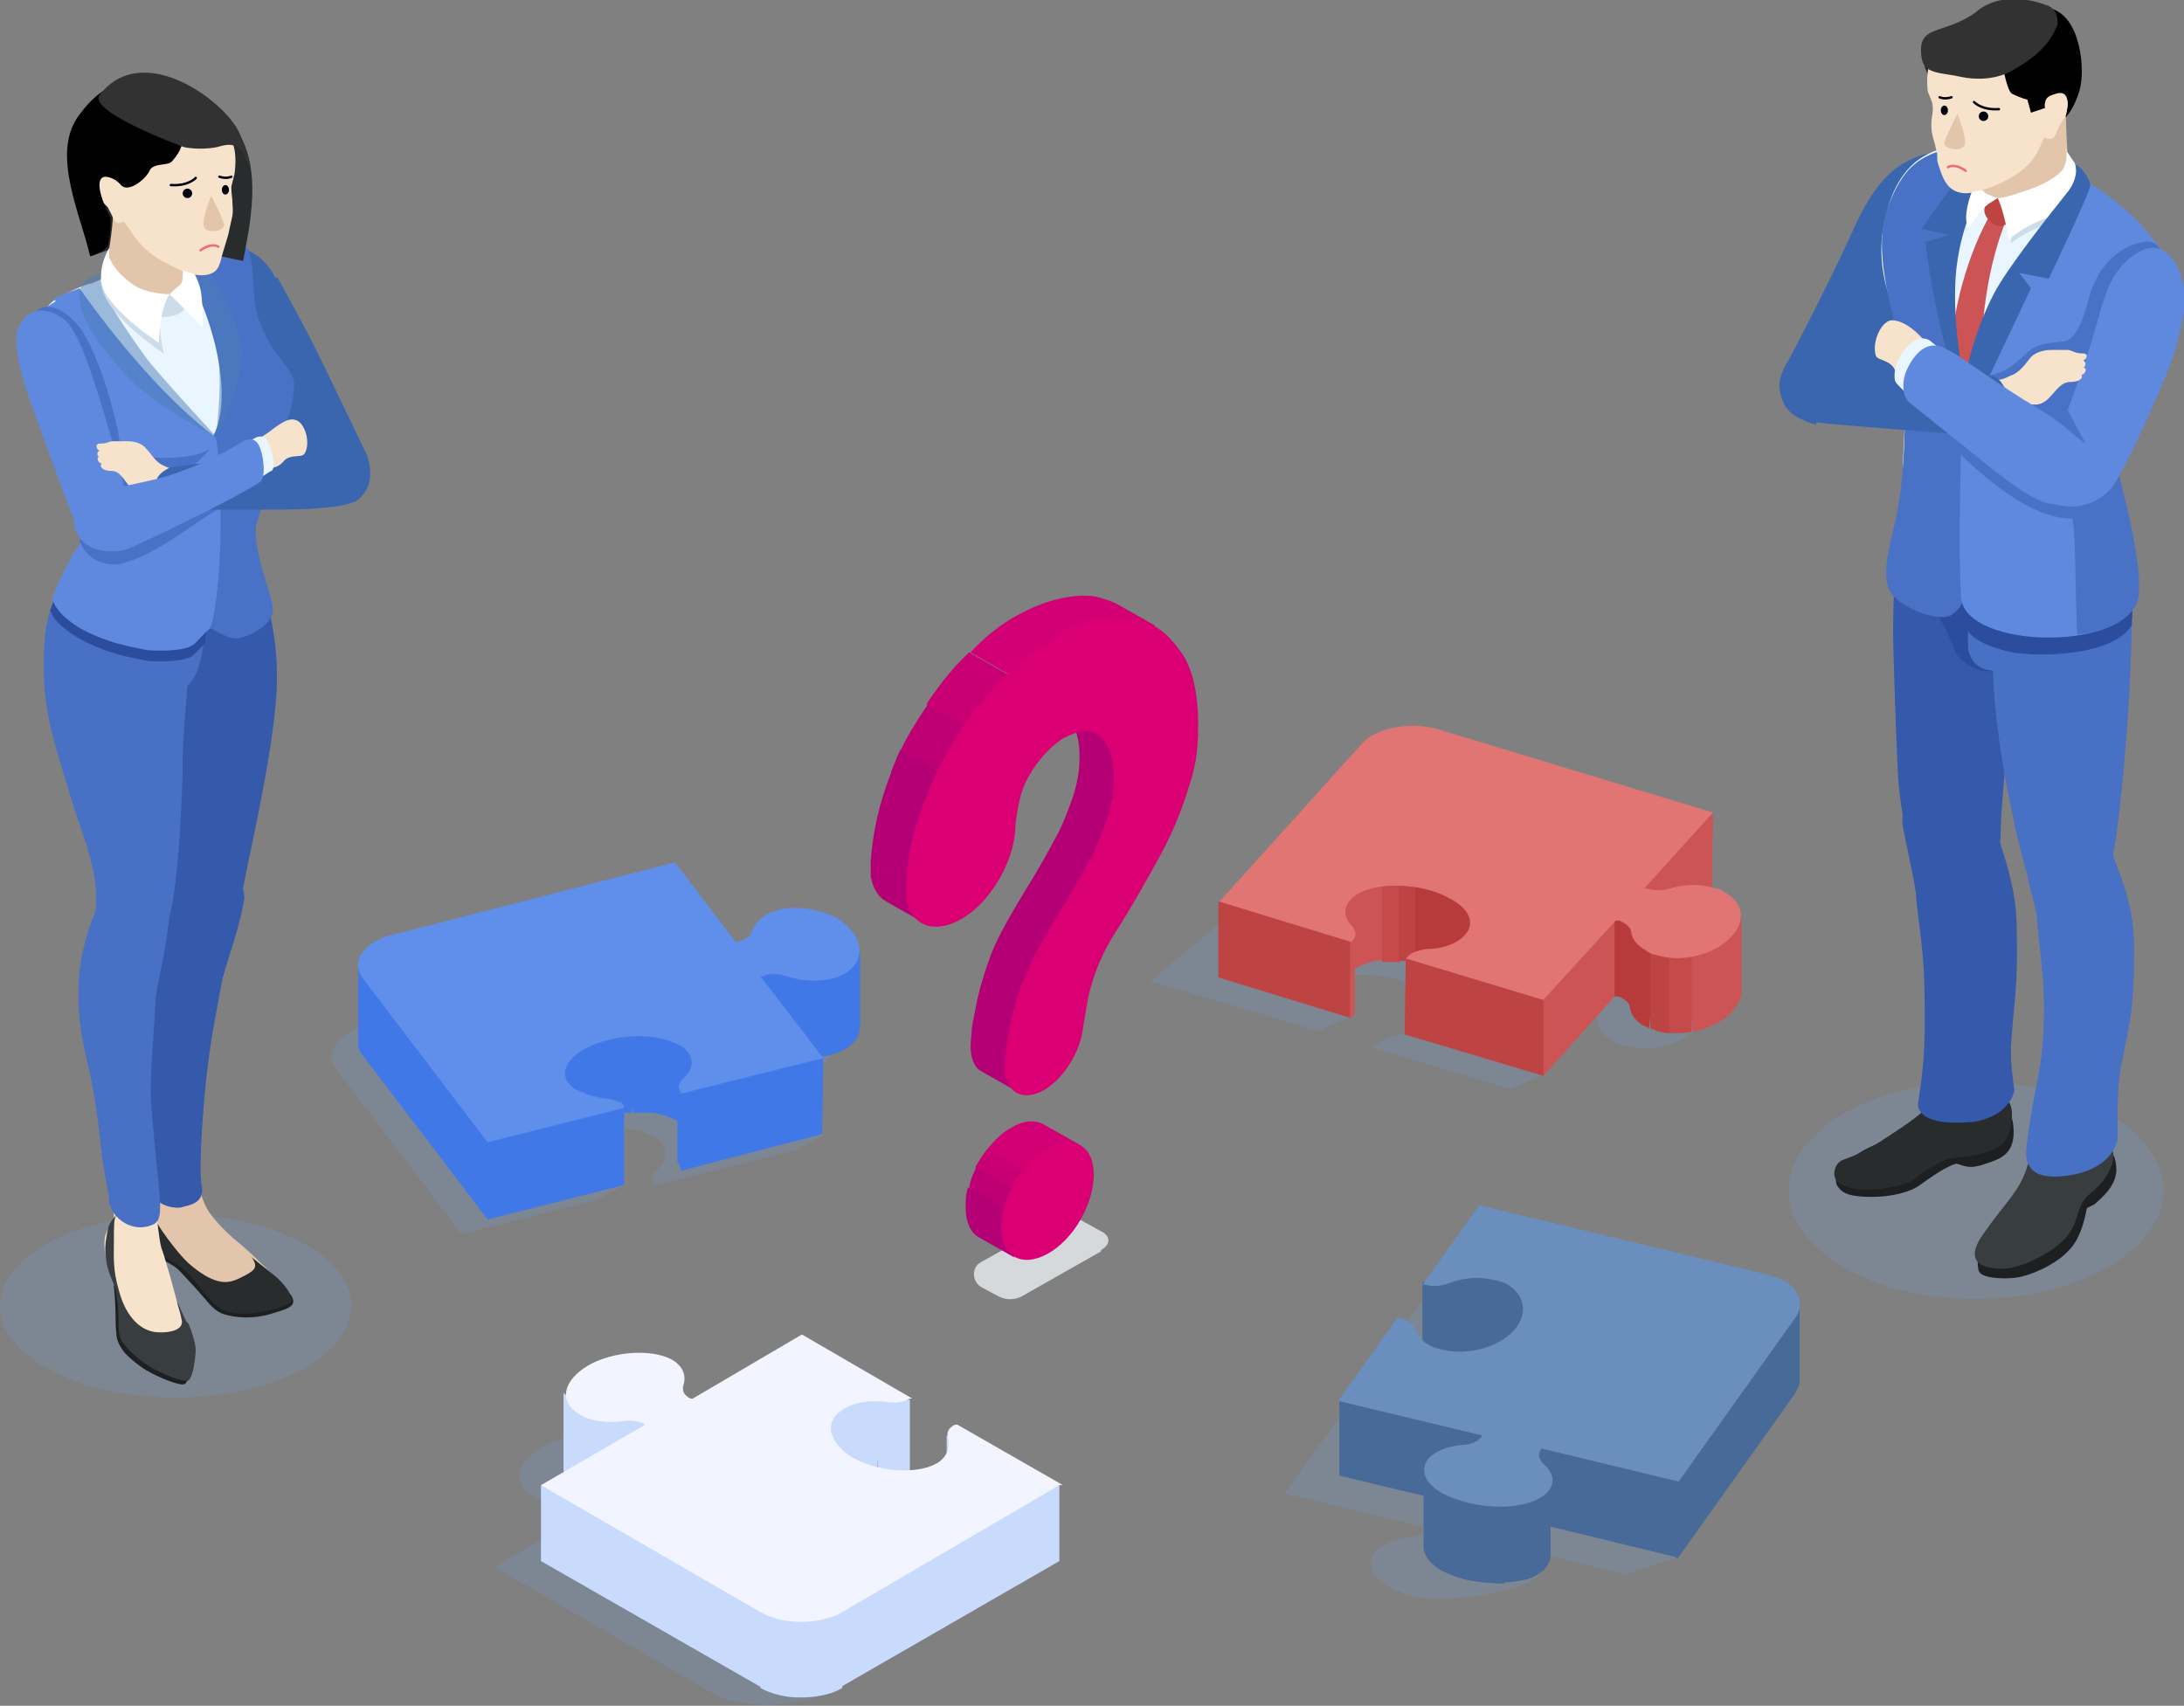 <?xml version="1.0" encoding="UTF-8"?>
<svg id="_レイヤー_1" data-name="レイヤー_1" xmlns="http://www.w3.org/2000/svg" version="1.1" viewBox="0 0 184.1 143.8">
  <rect x="0" y="0" width="184.1" height="143.8" fill="#808080" stroke="none"/>
  <!-- Generator: Adobe Illustrator 29.2.1, SVG Export Plug-In . SVG Version: 2.1.0 Build 116)  -->
  <defs>
    <style>
      .st0 {
        fill: #e3c5ab;
      }

      .st1 {
        fill: #323232;
      }

      .st2 {
        fill: #2c4c9e;
      }

      .st3 {
        fill: #b40074;
      }

      .st4 {
        fill: #4971c5;
      }

      .st5 {
        fill: #c80074;
      }

      .st6 {
        fill: #5f89de;
      }

      .st7 {
        fill: #f2f5ff;
      }

      .st8 {
        fill: #be0074;
      }

      .st9 {
        fill: #c54b4b;
      }

      .st10 {
        fill: #4078e7;
      }

      .st11 {
        fill: #f7e3cb;
      }

      .st12, .st13, .st14 {
        isolation: isolate;
      }

      .st15 {
        fill: #b3bcc0;
      }

      .st16 {
        fill: #5f8eeb;
      }

      .st17 {
        fill: #be4343;
      }

      .st18 {
        stroke: #ea6c78;
        stroke-miterlimit: 10;
      }

      .st18, .st19 {
        fill: none;
        stroke-linecap: round;
        stroke-width: .2px;
      }

      .st20 {
        fill: #fff;
      }

      .st21 {
        fill: #d5d9dc;
      }

      .st22 {
        fill: #ccdce9;
      }

      .st23 {
        fill: #3a66b0;
      }

      .st24 {
        fill: #da0074;
      }

      .st25 {
        fill: #b83b3b;
      }

      .st26 {
        fill: #3559ab;
      }

      .st27 {
        fill: #e17574;
      }

      .st13 {
        fill: #4d7eb8;
        mix-blend-mode: multiply;
        opacity: .5;
      }

      .st28 {
        fill: #c9dbfd;
      }

      .st29 {
        fill: #5287d4;
      }

      .st30 {
        fill: #1d1f20;
      }

      .st31 {
        fill: #4870c4;
      }

      .st32 {
        fill: #d20074;
      }

      .st33 {
        fill: #292c2d;
      }

      .st34 {
        fill: #cc5454;
      }

      .st19 {
        stroke: #00000a;
        stroke-linejoin: round;
      }

      .st35 {
        fill: #383d3f;
      }

      .st36 {
        fill: #6a8ebe;
      }

      .st37 {
        fill: #e9f5ff;
      }

      .st14 {
        fill: #73a6e7;
        opacity: .2;
      }

      .st38 {
        fill: #486a98;
      }

      .st39 {
        fill: #00000a;
      }
    </style>
  </defs>
  <g class="st12">
    <g id="_レイヤー_2">
      <g id="main">
        <g>
          <g>
            <g id="img">
              <path class="st14" d="M141.4,131.3l-4.4,1.4-11.6-2.8s4.9,2,4.4,2.8c-.9,1.3-7.7,2.6-10.5,1.9-.8-.2-1.6-.5-2.2-.8-1.4-.8-1.9-1.8-1.3-2.8.5-.7,1.7-1.2,3-1.4.7,0,1.3-.4,1.6-.7,0,0,0-.1,0-.1l-12.1-2.9,11.8-16.5,24.1,5.8c.6.2-2.9,16.2-2.9,16.2h0Z"/>
              <g>
                <path class="st38" d="M120.4,107.9l.3,6.8c.2,0,.4,0,.7,0l.5-7.1c-.2,0-1.3.2-1.5.3Z"/>
                <path class="st38" d="M119.9,108.2v6.4s0,0,.2,0c.2,0,.4,0,.6,0v-6.8c-.4.1-.8.3-.8.3h0Z"/>
                <path class="st38" d="M121.3,107.8v7c.3,0,.5,0,.8-.2,0,0,0,0,.1,0l.4-7.2s-1,.4-1.3.5h0Z"/>
                <path class="st38" d="M126.5,107.2c-1-.2-2.8-.2-4,0l.4,7.1c1-.2,2-.3,3,0,.4.1.8.3,1.2.4.8.5,1.3,1.2,1.3,2l.8-7.1c0-.8-2.3-2.3-2.7-2.4Z"/>
                <path class="st38" d="M122.2,107.4v7.1c.2,0,.5-.2.7-.2v-7c-.2,0-.5.1-.7.2Z"/>
              </g>
              <polygon class="st38" points="127.3 118.9 125 127.3 112.9 124.4 112.9 118 127.3 118.9"/>
              <path class="st38" d="M129.6,129.1l-.3-6.3c0-.2.6-.7.6-.7v6.4s0,0-.1.1c-.1.1-.1.3-.1.4h0Z"/>
              <path class="st38" d="M150.3,111l-20.5,11.2,11.6,9.2,9.9-13.9c.2-.3.4-.7.4-1.1v-6.4c0,.3-1.1.7-1.4,1h0Z"/>
              <polygon class="st38" points="141.4 124.9 141.4 131.3 129.9 128.5 129.9 122.1 141.4 124.9"/>
              <g>
                <path class="st38" d="M125.8,124.8l1,8.6c.6,0,1.1-.1,1.6-.2l1-8.4c-.5,0-3,0-3.6,0Z"/>
                <path class="st38" d="M120,124v6.4c0,.7.5,1.4,1.5,2,.6.3,1.3.6,2.2.8,1.1.2,2.1.3,3.1.3v-8.6c-3.1-.1-6.8-.5-6.8-.9h0Z"/>
                <path class="st38" d="M128.9,125.1l.9,7.5c.3-.2.5-.4.6-.6.2-.3.3-.5.3-.8v-6.4s-1.3.3-1.8.3h0Z"/>
                <path class="st38" d="M128.4,124.9v8.3c.6-.1,1-.3,1.4-.6v-7.7c-.4,0-.9,0-1.4,0Z"/>
              </g>
              <path class="st36" d="M150.3,107.9c1.4.8,1.8,2,1.1,3.1l-9.9,13.9-11.6-2.8s0,0,0,.1c-.3.4-.2.8.2,1.2.8.7,1,1.5.5,2.2-.9,1.3-3.9,1.8-6.8,1.1-.8-.2-1.6-.5-2.2-.8-1.4-.8-1.9-1.8-1.3-2.8.5-.7,1.7-1.2,3-1.3.7,0,1.3-.3,1.6-.7,0,0,0-.1,0-.1l-12.1-2.9,5-7s0,0,.2,0c.2,0,.5.2.7.3.3.2.5.4.6.7.2.5.6,1,1.2,1.3.3.2.7.3,1.2.4,2.2.5,5-.3,6.2-2,.9-1.3.5-2.7-.8-3.5-.3-.2-.7-.3-1.2-.4-1.2-.3-2.6-.2-3.8.3-.6.2-1.3.3-2,.1-.1,0-.2,0-.2,0l4.8-6.7,24.1,5.8c.6.2,1.1.3,1.6.6h0Z"/>
            </g>
            <g id="img-2">
              <path class="st14" d="M141.5,76.1s.9,6.6,1.2,6.8c1.4.8,1.7,2.3.5,3.6-1.4,1.6-4.3,2.3-6.4,1.6-.3,0-.6-.2-.9-.4-.7-.4-1.1-.9-1.2-1.5,0-.3-.3-.6-.6-.8-.1,0-4,5.2-4,5.2l-2.8,1.2-11.6-3.5s0,0,.1-.1c.3-.4,2-1,2.7-1.1,1.4,0,1.6,0,2.2-.8.9-1,.3-2.2-1.2-3-.5-.3-1-.5-1.6-.7-2.7-.8-5.8-.5-6.9.8-.6.7,2.9,2.3,2.9,2.3,0,0-2.8,1.2-2.8,1.2l-14.1-4.2,15-12.5c1.2-1.4,4.2-1.9,6.5-1.2l23.1,7h0Z"/>
              <polygon class="st34" points="144.4 68.5 144.3 74.9 138.6 81.3 136.8 73.9 144.4 68.5"/>
              <g>
                <path class="st9" d="M114.9,73.5l1.6,7.6c.5,0,.9,0,1.5,0l1.1-7.6c-.5,0-3.6,0-4.1,0Z"/>
                <path class="st34" d="M113.7,74.7c-.3.3-1.2,1.7-1.2,2l.8,6.4c0-.3.1-.7.4-1,.5-.6,1.6-1,2.8-1.2v-7.4c-1.2.2-2.2.5-2.7,1.1h0Z"/>
                <path class="st25" d="M121.2,74c-.6-.2-2-.6-2.6-.7l.7,7.9c.4,0,.9.2,1.3.3.6.2,1.2.4,1.6.7,1,.6,1.6,1.3,1.6,2.1l.8-6.6c0-.7-2.9-3.4-3.5-3.6h0Z"/>
                <path class="st17" d="M117.9,73.5v7.5c.5,0,.9,0,1.4.1v-7.5c-.5,0-.9,0-1.4,0h0Z"/>
              </g>
              <path class="st34" d="M114.2,78.7v6.4c0,.2,0,.4-.2.6,0,0-.1.1-.1.1l-11.1-9.8s11.2,2.6,11.5,2.7h0Z"/>
              <polygon class="st17" points="113.8 79.4 113.8 85.8 102.7 82.4 102.7 76 113.8 79.4"/>
              <g>
                <path class="st25" d="M137.5,77.2c-.3,0-.5,0-.6,0-.1,0-2.7-.7-2.7-.7l1.9,7.5s0,0,.2,0c.2,0,.4.1.5.2.4.2.6.5.6.8h0c.1.6.5,1.1,1.2,1.5.1,0,.2.1.4.2l1-9.2c-.6,0-2.2-.3-2.6-.3h0Z"/>
                <path class="st34" d="M141.4,77.4l1.3,9.6c1.3-.3,2.6-.9,3.3-1.7.5-.6.8-1.2.8-1.7v-6.4c0,.2-3.2.3-5.4.3Z"/>
                <path class="st17" d="M139.1,77.3v9.4c.1,0,.3.1.5.2.4.1.8.2,1.2.2l1.3-9.7c-.6,0-2.4-.1-2.9-.2Z"/>
                <path class="st9" d="M140.7,77.3v9.8c.6,0,1.3,0,1.9-.1v-9.6c-.6,0-1.3,0-1.9,0Z"/>
              </g>
              <polygon class="st17" points="136.1 77.6 130.1 90.7 118.4 87.2 118.5 80.8 136.1 77.6"/>
              <polygon class="st34" points="136.1 77.6 136.1 84 130.1 90.7 130.1 84.3 136.1 77.6"/>
              <path class="st27" d="M144.4,68.5l-5.8,6.4s0,0,.2,0c.6.2,1.4.2,2,0,1.3-.4,2.6-.4,3.8,0,.3,0,.6.2.9.4,1.4.8,1.7,2.3.5,3.6-1.4,1.6-4.3,2.3-6.4,1.6-.3,0-.6-.2-.9-.4-.7-.4-1.1-.9-1.2-1.5,0-.3-.3-.6-.6-.8-.1,0-.3-.2-.5-.2-.1,0-.2,0-.2,0l-6.1,6.7-11.6-3.5s0,0,.1-.1c.3-.4,1-.6,1.7-.7,1.4,0,2.6-.5,3.2-1.2.9-1,.3-2.2-1.2-3-.5-.3-1-.5-1.6-.7-2.7-.8-5.8-.5-6.9.8-.6.7-.5,1.5.2,2.2.3.4.4.8,0,1.2,0,0-.1.1-.1.1l-11.1-3.4,12-13.3c1.2-1.4,4.2-1.9,6.5-1.2l23.1,7h0Z"/>
            </g>
            <g id="img-3">
              <path class="st14" d="M68.4,85.1c.6.3,1,.7,1.4,1.2,1.2,1.6.4,3.4-1.8,3.9-1.2.3-2.6.2-3.8-.2-.6-.2,5.2,5.7,5.2,5.7l-2.2,1.2-12,3s0,0,0-.1c-.3-.4-.2-.8.2-1.2.8-.7.9-1.5.4-2.2-.2-.2-.4-.5-.8-.6-1.4-.8-3.8-1-6-.4-2.8.7-4.2,2.3-3.3,3.6.2.2,6.8.8,6.9.9l-2.2,1.2-11.5,2.9-10.5-13.8c-1.1-1.4,0-3.1,2.5-3.7l23.8-6.1s7.6,4.2,8.8,3.9c1.6-.4,3.5,0,4.9.7h0Z"/>
              <g>
                <path class="st10" d="M66,81l1.1,7.9c.5.1.9.2,1.4.2l.9-7.7c-.5,0-3-.4-3.4-.5Z"/>
                <path class="st10" d="M63,81.5l1.1,7.2s.6,0,1.2,0l1.2-7.4c-1.3,0-3.5.3-3.5.3h0Z"/>
                <path class="st10" d="M65.3,81.3v7.3c.4,0,.8,0,1,.1.3,0,.5.2.8.2v-7.6c-.6,0-1.2,0-1.8,0Z"/>
                <path class="st10" d="M69,81.5l1.1,7.4s0,0,0,0c1.5-.4,2.4-1.3,2.4-2.4v-6.4c0,.9-2.2,1.1-3.5,1.4Z"/>
                <path class="st10" d="M69.3,81.7c-.3,0-.5-.1-.8-.2v7.6c.5,0,1.1,0,1.6-.2v-7.4c-.2,0-.5.1-.8.2Z"/>
              </g>
              <g>
                <path class="st10" d="M52,86.4l1.4,7.4c.5,0,.9,0,1.3,0l1-7.3c-.4,0-3.3-.2-3.7-.2h0Z"/>
                <path class="st10" d="M51.1,86.9c-2.2.6-4.5,1.8-4.5,2.9l.8,7.1c0-1.1,1.4-2.2,3.6-2.8.8-.2,1.6-.3,2.3-.3v-7.2c-.8,0-1.5.1-2.3.3h0Z"/>
                <path class="st10" d="M54.7,86.5v7.3c.4,0,.8.1,1.2.2l.9-7.4c-.4,0-1.7,0-2.2-.1Z"/>
                <path class="st10" d="M57.6,87.2c-.4-.2-1-.4-1.7-.6v7.4c.4.1.8.3,1.2.5.3.2.6.4.8.6.2.3.3.6.3.8l1-6.2c0-.3-1.2-2.3-1.5-2.5h0Z"/>
              </g>
              <path class="st10" d="M57.1,98v-6.4s.3-.2.4,0,11.9-2.4,11.9-2.4l-12,9.4s0,0,0-.1c-.1-.2-.2-.3-.2-.5h0Z"/>
              <polygon class="st10" points="69.4 89.2 69.3 95.6 57.4 98.7 57.4 92.3 69.4 89.2"/>
              <path class="st10" d="M30.2,81.5v6.4c0,.4.1.8.4,1.1l10.5,13.8,11.5-9.3s-6.4-.1-9.4-1.5c-6.8-3-13-10.3-13-10.6h0Z"/>
              <polygon class="st10" points="52.6 93.5 52.6 99.9 41.1 102.8 41.1 96.4 52.6 93.5"/>
              <path class="st16" d="M70.5,77.4c.6.3,1,.7,1.4,1.2,1.2,1.6.4,3.4-1.8,3.9-1.2.3-2.6.2-3.8-.2-.6-.2-1.4-.3-2,0-.1,0-.2,0-.2,0l5.3,6.9-12,3s0,0,0-.1c-.3-.4-.2-.8.2-1.2.8-.7.9-1.5.4-2.2-.2-.2-.4-.5-.8-.6-1.4-.8-3.8-1-6-.4-2.8.7-4.2,2.3-3.3,3.6.2.2.4.5.8.6.6.3,1.4.6,2.3.7.5,0,.9.2,1.2.3.2,0,.3.2.4.4,0,0,0,.1,0,.1l-11.5,2.9-10.5-13.8c-1.1-1.4,0-3.1,2.5-3.7l23.8-6.1,5.1,6.7s0,0,.2,0c.7-.2,1.1-.5,1.2-.9.3-.8,1-1.5,2.3-1.8,1.6-.4,3.5,0,4.9.7h0Z"/>
            </g>
            <g id="img-4">
              <path class="st14" d="M85.5,132.2l-14.6,10c-4.1,2.1-8.8,1.7-10.7.6l-18.5-10.7,8.8-5.1s0,0,0,0c0,0,0,0,0,0-.5-.3-1.2-.4-1.9-.3-1.4.2-2.8,0-3.7-.6-1.7-1-1.4-2.8.8-4.1,2.1-1.2,5.3-1.4,7-.5.9.5,1.3,1.3,1,2.2-.1.4,0,.8.6,1.1.1,0,.2,0,.2,0l9.2-5.4,21.9,12.6h0Z"/>
              <path class="st28" d="M57.5,116.2v6.4c0,.2,0,.3-.1.5,0,0,0,.2,0,.2l-.4-6.3c0,0,.6-.6.6-.8h0Z"/>
              <g>
                <path class="st28" d="M49.3,118.3l.7,7.7c.3,0,.6,0,.9.1l.6-7.4c-.3,0-1.9-.3-2.2-.3h0Z"/>
                <path class="st28" d="M47.5,117.4v6.4c0,.6.3,1.2,1.1,1.6.4.2.9.4,1.4.5v-7.6c-1.4-.3-2.5-.7-2.5-.9Z"/>
                <path class="st28" d="M50.9,118.5v7.5c.3,0,.5,0,.8,0l.5-7.4c-.3,0-1.1,0-1.3-.1h0Z"/>
                <path class="st28" d="M52.9,118.9l.4,7.2c.4,0,.7.2,1,.3,0,0,0,0,0,0,0,0,0,0,0,0l1.2-7s-1.4-.3-2.8-.6h0Z"/>
                <path class="st28" d="M51.7,118.7v7.3c.2,0,.4,0,.6,0,0,0,.1,0,.2,0l.5-7.4c-.3,0-1,.1-1.3,0h0Z"/>
                <path class="st28" d="M52.5,118.9v7.1c.3,0,.5,0,.8,0v-7c-.2,0-.5,0-.8-.2Z"/>
              </g>
              <g>
                <path class="st28" d="M71,118.3c-.7.4-2.2,1.1-2.2,1.7l1,6.9c0-.6.3-1.2,1.1-1.6.6-.3,1.4-.6,2.2-.6l.6-7.1c-1,0-2.4.5-2.8.7h0Z"/>
                <path class="st28" d="M73.1,118v6.8c.3,0,.6,0,.8,0l.4-6.9c-.3,0-1,.2-1.3.2h0Z"/>
                <path class="st28" d="M74.1,117.6l.6,7.1c.3,0,.5,0,.8,0l.6-6.8c-.2,0-1.8-.2-2-.2h0Z"/>
                <path class="st28" d="M75.5,117.9v6.8c.4,0,.7-.2,1-.3.1,0,.2,0,.2,0v-6.4s-.5,0-1.2,0h0Z"/>
                <path class="st28" d="M74,117.9v6.8c.2,0,.4,0,.6,0,0,0,0,0,.2,0v-6.8c-.2,0-.5,0-.8,0h0Z"/>
              </g>
              <path class="st28" d="M80.4,122.1l-.6,6.1c0-.2,0-.4,0-.6,0,0,0-.2,0-.2v-6.4c0,0,.6.4.7.4,0,.2,0,.5,0,.6Z"/>
              <polygon class="st28" points="89.3 125.2 89.3 131.6 70.9 142.2 68.6 135 89.3 125.2"/>
              <polygon class="st28" points="67.5 134 64.1 142.2 45.6 131.6 45.6 125.2 67.5 134"/>
              <g>
                <path class="st28" d="M64.1,135v7.3c.9.5,2.1.8,3.3.8l2-8.6c-1.2,0-4.4,1-5.3.5Z"/>
                <path class="st28" d="M67.4,135.5v7.6c1.3,0,2.6-.2,3.6-.8v-7.6c-1,.6-2.3.9-3.6.8Z"/>
              </g>
              <path class="st7" d="M89.3,125.2l-18.3,10.7c-1.9,1.1-5,1.1-6.9,0l-18.5-10.7,8.8-5.1s0,0,0,0c0,0,0,0,0,0-.5-.3-1.2-.4-1.9-.3-1.4.2-2.8,0-3.7-.6-1.7-1-1.4-2.8.8-4.1,2.1-1.2,5.3-1.4,7-.5.9.5,1.3,1.3,1,2.2-.1.4,0,.8.6,1.1.1,0,.2,0,.2,0l9.2-5.4,9.3,5.4s0,0-.2,0c-.5.3-1.2.4-1.9.3-1.4-.2-2.8,0-3.7.6-1.7,1-1.3,2.8.8,4.1,2.2,1.2,5.3,1.4,7,.5.9-.5,1.2-1.3,1-2.2-.1-.4,0-.8.6-1.1.1,0,.2,0,.2,0l8.9,5.1h0Z"/>
            </g>
            <g id="woman">
              <ellipse class="st14" cx="14.8" cy="110.1" rx="14.8" ry="7.7"/>
              <path class="st23" d="M23.4,23.4s2.1,3.8,3.1,5.8c1,2,4.4,9.1,4.4,9.1.5,1.3.5,3-.8,3.8-1.4.9-2.8-.6-2.9-.8-.6-1.2-7.8-13.4-8.2-14.2-.4-.8-1.7-1.8-2-2.1-.3-.4-.2-3.4.6-3.9s4-.9,5.6,2.3h0Z"/>
              <g>
                <path class="st30" d="M11.5,103.1s.5,1.4.7,2.7c0,.6.2,1.5.2,2.5,0,0,0,.3.4.3.4,0,.4-.2.4-.2v-2.4s1.1.4,1.8,1c.4.4,1.6,1.7,2.2,2.4.5.6,1,1.2,1.7,1.4,1,.3,2.4.4,3.8,0,1.3-.4,2.4-.6,1.9-1.5-.6-1.4-13.1-6.3-13.1-6.3h0Z"/>
                <path class="st0" d="M16.5,99.5s-3-1.6-3.1-.6c0,.5-.2,1.1-.2,1.1-.6.3-.8.6-1.1,1.5-.2.6,0,2.3.6,3,.5.7.7.9,1.3,1.3.6.4,2,1.2,2.8,2,.7.9,1.6,1.7,1.9,1.9s1.5.3,2,.4c.4,0,2.1,0,2.4-.2s1.4-.8.6-1.7c-.2-.2-1.9-2-3.3-3.2-2-1.6-2.8-2.8-3-3.2-.3-.6-.5-1.1-.7-2.4h0Z"/>
                <path class="st33" d="M12.6,100.2c.3-.2.6-.2.6-.2-.7.7-.7,1.5-.4,2.3.3.8,2.1,3.3,3.1,4.2,2.4,2.1,3.5,1.6,4.2,1.3.8-.4,1.5-.7,1.4-1.2,0-.2-.3-.7-.4-.7,0,0,1,.8,2,1.6.9.7,1.6,1.8,1.5,2.2-.2.4-1.9.8-3.2,1-.9.1-2.1,0-2.4-.2-.4-.1-1-.6-1.5-1.2-.6-.6-1.4-1.9-2.3-2.5-.9-.6-1.7-.9-2.5-1.6-.5-.4-.9-.6-1.1-1.3-.2-.8-.1-1.5.1-2.2.1-.4.6-1.1,1-1.4h0Z"/>
              </g>
              <path class="st26" d="M12.8,100.7c0-.8,0-2.1-.2-5.5-.2-1.9.2-4.9-.2-7.7-.7-5.2-.2-6.5,1.6-11.5,1.4-2,6.4-4.3,6.6-.3-.4,2.7-1.8,6.2-1.9,7.1-.6,3.3-.9,4.6-1.2,7.2-.3,2.1-.8,8.6-.5,9.9.3,1.6-1.1,1.7-1.8,1.9-.7.1-2.2-.3-2.2-1.2Z"/>
              <path class="st26" d="M13.9,76.1c-.9-4.2-1.8-11.6-1.8-13.5,0-2.9-1.1-7.1-.3-9.5.4-1.3,1.3-2.4,2.8-3.6,1.3-1.1,5.7-4.4,6.7-2.1,1.6,3.6,2.4,7.8,1.9,12.3-.5,5.4-2.4,13.2-2.9,16.2-.3,1.8-.8,3.1-2.3,3.2-1.7.2-3.1-.8-4.3-3h0Z"/>
              <g>
                <path class="st30" d="M13.2,112.4c-1-.3-3.8-4.9-3.6-3.9.2,1.7.1,3.3.2,3.8,0,.8.4,1.3.6,1.6.2.3,1.1,1.1,1.9,1.6,1.2.7,2.8,1.3,3.2,1.2.4-.1.6-1.3.7-2.5,0-.7-2.1-1.4-3-1.7Z"/>
                <path class="st11" d="M13.1,101s-3.3-.8-3.5.2c0,.5,0,.9,0,1.3,0,.5-.4.7-.7,1.6-.2.6-.1,2.1.4,2.8.5.7.8,3.3.8,4-.1,1,0,1.2.7,2.1s1.9,1.8,4.4,2.8c.4.2,1-2.2.6-3.4-.1-.4-.6-1.8-.8-2.3,0-.2-1.2-4.5-1.4-4.9-.2-.7-.4-2.9-.6-4.2Z"/>
                <path class="st35" d="M15.7,111.4c-.4-.8-.8-1.8-.8-1.8,0,0,.4,1.5.4,1.6.3,1-1.2,1.2-2.2,1.1-1.5-.2-2.6-1.6-3.1-3.6-.5-1.7-.4-2.8-.4-4,0-1.4,0-1.9.2-2.3-.3.4-.6.7-.7,1.2s-.3,1.4-.2,2.2c.1,1.1.3,1.5.7,2.5.4,1,.4,3.2.4,3.7,0,.8.4,1.3.7,1.6.2.3,1.1,1.1,1.9,1.6,1.2.7,2.8,1.3,3.2,1.2.4-.1.6-1.3.7-2.5,0-.7-.3-1.5-.6-2.3h0Z"/>
              </g>
              <path class="st31" d="M9.2,101.5c0-1.1-.4-2.3-.6-4-.2-1.9-.6-5.5-1.3-8.2-1.2-5.1-.8-8.8.8-12.6,1.3-2.1,5.6-4,6.2,0-.1,2.7-1.2,6.8-1.2,7.7,0,1-.3,3.8-.4,7.5,0,2.1.8,8.4.8,9.8s-.4,1.5-1.1,1.7c-1.7.4-3.1-1.1-3.1-1.9h0Z"/>
              <path class="st31" d="M8,77.5c.5-3.9-.8-6.2-2.1-10.5-1.5-5-2.6-7.8-2.1-13.5.3-2.5,1.6-5.7,3.2-7,1.3-1.1,6.7.2,8.6,1.8,2.4,2.1,1.8,8.3.2,9.5,0,0-.5,6-.4,6.7,0,.7-.2,8.7-1,12.3-.4,1.8-.8,3.1-2.3,3.2-2.1-.1-3-.5-4.2-2.6h0Z"/>
              <path class="st37" d="M16.8,52.7c2.4-.2,4.7-2.4,4.8-4.1.3-1.2-.7-2.9,0-4.9.5-1.3.6-2.3.8-2.9s.5-1.5.6-2.2c.1-1,.2-2,.6-2.4.7-.8,1-2.6.9-3.7,0-.8-.5-1.5-1.3-2.5-.7-.9-1.5-2.1-1.9-3.1-.6-1.7.1-4.6-.5-5.8s-1.5-.9-3.8-.9-5.4,1.8-5.6,2.1l-3.7,1.6c-.4,0-2.1.8-2.8,1.2-1.7,1-1.2,2.1-1.2,2.6,0,1.5.5,3.8.6,4.6.2,1.2,1,4,2.1,6.6.3.8.5,2,1,2.8.7,1.3.7,3.2-.4,4.1l-1.4,2.5s-.5,1.7,2.1,3c1.4.8,2.8,1.6,5.6,1.6,0,0,2.4-.3,3.6-.4h0Z"/>
              <path class="st4" d="M14,20.6c.9-.4,2-.5,3.1-.5,2.3,0,3.6.6,3.8.9.6,1.2.3,4.2.9,5.9.4,1,.8,2,1.5,2.9.8,1,1.5,1.9,1.5,2.6,0,1-.4,3.3-1.2,4.1-.4.4-.5,1.3-.6,2.3,0,.7-.1,1.3-.3,2-.2.6-.6,1.8-1,3.1-.7,1.9,1.4,6.6,1.3,7.5,0,1.1-1.5,2.1-2.9,2.4-.9.2-2.4-1-3-1.1.5-5.2,1.1-10.4.9-16,2.1-4.1-1-13.2-4.1-16.3h0Z"/>
              <path class="st2" d="M4.2,51.6c.1-.4.3-.8.3-.9.2-.5.6-1.1,1.1-2.1.4-.7.9-1.4,1.5-1.8,1.3-1.1,6.7.2,8.6,1.8,1.3,1.1,1.8,3.5,1.6,5.6-.4.4-.9,1-1.1,1.1-.7.5-2.9.5-3.8.4-2.8-.5-4-1-5.4-1.7-2.2-1.2-2.7-2.2-2.7-2.5h0Z"/>
              <path class="st6" d="M4.5,25.2c.7-.4,2-.8,2.2-.9,3.2,4.5,7.3,9.4,11.5,12.6.6,3.3.6,13-.5,16.1-.5.3-1.1,1.2-1.5,1.4-.7.5-2.9.5-3.8.4-2.8-.5-4-1-5.4-1.7-2.5-1.4-2.6-2.7-2.6-2.7,0,0,1.2-3,2.3-4.5.8-1.2,1.2-2.5.6-3.8-.4-.9-.7-1.8-1-2.6-1.1-2.6-2.2-5.7-2.4-6.9-.1-.8-.7-3.3-.8-4.8,0-.5-.8-1,1.6-2.4h0Z"/>
              <path class="st4" d="M3.2,26.1c1.4-.8,3,.7,3.8,1.9,1.6,2.7,2.8,7.2,3.1,9.3,1.1,3,5.7,1.6,8.4,3.5,0,.8.1,1.1.1,2-2.5,1.4-5.5,4.1-8.7,4.8-1.6,0-2.6-.6-3.2-2,.7-1.1,1.1-2.4.5-3.7-.4-.9-.7-1.8-1-2.6-1.1-2.6-2.2-5.7-2.4-6.9-.1-.8-1-3.1-1-4.7s0-.9.4-1.6h0Z"/>
              <path class="st13" d="M13.8,21.3l2-1.5s4.4,6.7,4.6,9.6c.2,2.9-2.2,7.5-2.2,7.5,0,0,.4-3.3.3-5.4-.1-2.9-.5-5.9-4.7-10.2h0Z"/>
              <path class="st13" d="M8.5,23.7v-.7c0,0-1.5.4-1.7,1.3-.6,2,1.4,4.6,3.7,7.2,2.3,2.6,7.8,5.4,7.8,5.4,0,0-5.2-5.6-6.1-6.9-1.3-1.8-2.3-3.3-3.1-4.7-.3-.6-.5-1.2-.5-1.6h0Z"/>
              <g>
                <path class="st33" d="M7.7,21.6s-3.8-11.5,5.8-13.3c3.8-.7,5.4,1.5,5.9,2.1,3.1,3.1,1.5,9.2,1.1,11.6,0,0-3.5-.7-5.9-1.3-2.4-.6-3.5-.4-6.9.9h0Z"/>
                <g>
                  <path class="st0" d="M9.6,15.2s.2,4.5-1,8.3c-.3.8,1.3,1.9,2.8,2.4,2.1.6,4.2.3,4.1-.9-.2-3.4-.2-4.9-.2-4.9,0,0-5.8-5-5.8-5Z"/>
                  <path class="st22" d="M8.5,23.5c.2-.6.4-1.3.5-1.9.9,3.3,5.4,4.3,6.5,2.3,0,.5.2,1,.2,1.6,0,1.2-1.9,1.5-4,1-1.6-.5-3.5-2.2-3.2-3h0Z"/>
                  <path class="st11" d="M18.2,9.7c-.5-.5-1.7-1.2-2.3-1.6-1.6-.9-3.4-1.1-5.2-.6-1.2.4-2.1.9-2.6,1.6-.8,1.1-1.2,2.7-1.1,4.3,0,.9.4,2.5,1.6,3.6.4.4,1.7,1.5,1.7,1.5l.6.8c1.3,2.2,3.1,2.9,4.6,3.6.7.3,1.7.4,2.2.2.6-.2.8-.6,1-1.5.1-.4.6-1.9.6-2.1.2-1,.4-1.4.3-2.2,0-.7-.1-.9-.1-1.5,0-.2.3-1.1.3-1.4.2-1.9-.2-3.1-1.7-4.6h0Z"/>
                  <path class="st11" d="M10,15.3c-.2-.2-1.1-.7-1.4,0-.3.7.2,1.6.6,2.4.3.5.4,1.1.8,1.1.3,0,.6-.2.6-.4,0-.3-.2-.7-.3-1.3-.1-.7.2-1.1-.3-1.7h0Z"/>
                </g>
                <path class="st22" d="M13.5,25.8s-1.3-.1-2.5-.8c-1.6-.8-2.4-1.2-2.4-1.2,0,0-.2.6.6,1.8,1.4,2.1,4.6,4.2,4.6,4.2,0,0-.6-2.6-.2-4h0Z"/>
                <path class="st20" d="M14.3,24.8s-2.1,0-3.2-.9c-1-.7-1.6-1.5-1.9-2.2,0-.1,0-.3,0-.5v-.3c0,0-1.4,2.3-.2,4,1.4,2.1,4.4,4,4.4,4,0,0,0-2.9,1-4.3h0Z"/>
                <path class="st20" d="M15.4,22.7s.1,1-.2,1.3c-.5.4-.9.8-.9.8l2.8,2.8s0-2.4-.2-3.2c-.2-.8-.5-1.3-.5-1.3l-1-.3h0Z"/>
                <path d="M11.6,7.2s-2.3-1.2-5,2.6c-2.3,3.2.2,8.3,1,11.8,1.1-.4,1.2-.5,1.5-.9.1-.5.3-1.4.2-2.4-1.2-2.3-1.1-3.4-.4-3.4,0,0,.7,0,1.3.7s2.1-.5,2.4-1.2c.3-.7,1.6-.4,1.9-.8s3.2-3.1-3.1-6.3h0Z"/>
                <path class="st1" d="M15.5,12.4s1.3.3,2.8,0c1.1-.3,2-.6,2.8,2-.2-1.9-.7-2.6-.8-2.9-.9-2.7-8.2-8.3-11.9-3.5-1.1,1.4,7.1,4.4,7.1,4.4h0Z"/>
              </g>
              <path class="st4" d="M17.7,37.8s-.9,1.3-2.3,2c-2.2,1.1-4,.7-5.7-1-1.3-1.3-.9-2.5-.9-2.5,0,0,1.5,2.3,5,2.3,3.2,0,3.9-.8,3.9-.8h0Z"/>
              <path class="st6" d="M9.8,45.3c-.8.8-1.9.8-2.7.2-.4-.4-.6-.8-.7-1.2-.2-.5-3.1-8.3-4.1-11.2-.6-1.7-1.2-4.4-.8-5.4,1.2-2.6,3.4-1.2,4-.7,1.1,1.1,1.9,3.5,2.9,6.6.3,1,2.1,6.9,2.2,8.3,0,.4,0,.9.3,1.3,0,0,0,.9-1.1,2h0Z"/>
              <path class="st11" d="M15.1,39.7c-.8-.2-1-.3-1.2-.4-.8-.3-1.1-1-1.6-1.5-.4-.5-1.1-.6-1.5-.6-.4,0-.7,0-1.2,0s-.5.2-1.2.2c-.4,0-.3.5,0,.6-.2,0-.3.5,0,.5-.3,0-.2.5.2.6-.2,0-.2.6.8.6,1.1,0,1.3,1.8,2.5,1.9.8,0,1.3,0,1.8-.2.5-.2,1.9-1.4,1.5-1.5h0Z"/>
              <path class="st23" d="M29.6,42.4c-1.2.4-2.5.4-3.5.5-1.4.1-9.7.1-11.9,0-.4,0-1.2-1-1.1-2.1.1-1,1.3-1.4,1.3-1.4,0,0,11.6-1.5,12.9-1.9.3,0,1.1,0,1.3,0,2.9.1,3.1,4.4,1,4.9h0Z"/>
              <path class="st11" d="M20.8,37.6s1.2-.7,1.9-1.2c1.4-1.1,1.8-1.1,2.2-1,.8.2,1.3,1.9.8,2.8-.2.3-.4.2-1.1.3-.8.2-.5.4-1.2.8-.7.3-1.6.3-1.6.3l-.9-2.2h0Z"/>
              <path class="st37" d="M20.9,37.4c0,0,.2-.2.3-.3,1-.7,1.3,0,1.4.2.3.5.7,2.1.3,2.4-.1,0-.5.3-1,.6.2-1.2.7-2.5-1-3Z"/>
              <path class="st6" d="M22.1,40.5c-.4.4-4.6,2.6-5.7,3.1-2.2,1.1-5.3,2.6-6,2.8-2.6.4-3.7-.7-4.1-1.9-.2-.6.3-1.8,1.3-2.6,1.6-.9,4.7-1.1,7.2-2,2.6-.9,4.2-1.8,5.5-2.6,1.3-.8,1.6.4,1.7.7.2.6.4,2.1,0,2.5h0Z"/>
            </g>
            <g id="man">
              <path class="st14" d="M177.7,93.9c6.2,3.6,6.2,9.3,0,12.9s-16.2,3.6-22.3,0-6.2-9.3,0-12.9c6.2-3.6,16.2-3.6,22.3,0Z"/>
              <path class="st23" d="M167.4,15.8c0-1.2-1-2.1-2.4-2.7-1.5-.7-3.4,0-4.6.7-1.5.9-2.8,2.5-4.2,5.6-2.4,5.3-5.4,10.9-5.4,10.9,0,0-.9,1.3-.8,2.4.2,2,1.5,2.6,2.4,2.8,1.6.4,3.2-1.3,3.2-1.3,0,0,5.6-7.7,7.5-11.1,1-1.9,4.3-4.3,4.2-7.2h0Z"/>
              <g>
                <path class="st30" d="M164.1,92.7c-.4.9-.9,1.3-1.5,1.6-1.4.6-3.5,1.8-4.5,2.2-1.1.4-2.7,1.5-3.2,2.2-.2.2-.2,1.1,0,1.3.4.6,1,.9,2.9.9,1.7,0,3.1-.4,3.9-.9,1.1-.8,2.4-1.7,3.2-1.9.8.2,1.1.5,2.5,0,1.2-.4,2.6-.8,2.3-3.3-.3-2.8-4.6-3.8-5.5-2.1h0Z"/>
                <path class="st33" d="M163.8,91.8c-.4.9-1.1,1.3-1.6,1.8-1.1,1-2.9,2.1-3.8,2.7-1.3.8-2,1.1-3.1,1.5-.7.3-.9,1.4-.4,1.8.5.4,1.3.7,2.5.7s3.5-.4,4.1-1c.4-.4,2-1.4,2.8-1.6.8-.2,2.1-.2,2.9-.5,1.2-.4,2.3-.6,2.4-3.2.1-2.8-4.9-3.9-5.8-2.2h0Z"/>
                <path class="st26" d="M160.4,69.7c.6,3,.9,4.2,1.1,5.6,0,.9.6,4.3.7,7.2.1,4.7.1,6.6-.5,10.4-.2.9.8,2,4.3,1.7,1,0,3.4-.7,3.8-2.7-.4-2.8-.3-3.7-.2-4.8.2-3,.5-3.7.4-8.8,0-4.2-1.7-7.5-1.7-8.5s-8.6-4.4-7.9-.2h0Z"/>
                <path class="st26" d="M159.8,46.4s-.3,5.6-.2,8.2c.1,3.9.3,9.1.4,10.9.3,4,1.2,6.8,1.5,7.6.8,2,5.4,1.6,6.1.8,1.2-1.3,1-3.7,1.1-5.2.8-11.2,1.8-16.2,1.8-16.2,0,0-3.9-8.8-10.6-6.1h0Z"/>
              </g>
              <g>
                <path class="st30" d="M172.5,95.1s-.4,2.4-1.7,4.3c-1.2,1.7-2.7,4.5-4.1,6,0,1.2,0,1.7.2,1.9.4.5,2.5.6,3.6.3,1.5-.4,3.1-1.3,3.9-2.2.9-.9,1.3-2.4,1.5-3.5.1-.2.5-.2.8-.5,1-.9,1.6-1.6,1.7-2.7,0-.8-.2-1.2-.2-1.2,0,0-2.3-5.2-5.7-2.4h0Z"/>
                <path class="st35" d="M171.8,94.2s-.3,2.4-1,4.4c-.7,2-1.8,2.8-3.6,5.4-.6.8-1.3,2.2,0,2.7.8.3,1.8.4,3,0,.7-.2,2.1-.8,3.1-1.6.8-.6,1.2-1.1,1.6-2,.4-1.2.5-1.8,1.2-2.4.6-.5,1.6-1.3,2-2.8,0-.3.1-.6,0-.8-.4-2.1-.4-2.8-.4-2.8,0,0-2.6-2.9-6.1-.2h0Z"/>
                <path class="st31" d="M171.1,72.3c-.2,2.4.4,3.6.6,5,0,.9.6,4.8.6,7.6,0,5.5-.9,6.6-1.5,12-.1,1.5.6,2.8,4.1,2.1,1-.2,3.1-.9,3.6-2.9,0-4.1,0-5.1.5-7.2.5-2.8.9-3.5.9-9,0-4.5-1.8-7.1-1.8-8.1s-6.7-3.7-7,.5h0Z"/>
                <path class="st31" d="M168,49.4s0,4.4,0,7.1c.1,3.9.8,8.1,1.5,11.5.8,4,1.3,5.1,1.7,7.2.3,1.5,5,0,5.7-.9,1-1.1,1.3-2.4,1.5-3.9,1.4-10.8,1.3-19.6,1.3-19.6,0,0-5-4-11.8-1.3h0Z"/>
              </g>
              <path class="st2" d="M160.7,41.5c-1.2,3-1,4.2-.9,4.9.9,1.8,2.4,3.4,3.2,4.8.5.9,1.3,2.3,1.8,3.7.3.9,2.7,2.4,3.6,1.3,1.1-1.2,3.7-2.8,6.2-3.8,2-.8,4.8-1.3,4.8-1.6.6-4.5-.9-8.4-1.3-9.7-.6-2-15.9-3.5-17.4.3h0Z"/>
              <path class="st31" d="M178.1,41.2c-.4-1.3-6.9-2.6-12.1-2,0,1.7,0,3.4-.1,5.1-.3,3.5,0,7,0,10.3.2,1.9,2.2,2.3,3.1,1.6,2.1-1.6,3.4-2.1,6-3.1,2-.8,4.5-1.9,4.6-2.2.6-4.5-1.1-8.4-1.4-9.8h0Z"/>
              <g>
                <path class="st33" d="M160.4,42.5s.1,1.1,1,2.2,2.2,2.3,4.3,2.7c2.1.4,3.6.6,5.4.2,1.9-.4,5.2-1.5,6.6-3,1.3-1.5.8-2.4.8-2.4,0,0,0-.1,0-.2.2,0,.7,1.7.8,2.2.1.7,0,1.3-.8,2.2-.9.9-3.5,2.5-6.7,3.1-2.8.5-4.4.4-6.2,0-2.1-.5-4.2-1.6-5.3-3.7,0,0-.1-.2-.2-.3-.1-.3-.2-.6-.2-.9,0-.8.4-2.7.8-2.7,0,0-.1.4-.2.5h0Z"/>
                <path class="st15" d="M164.4,47.2v1.8c0,.3.1.5.4.6.2,0,.5.2.9.3.5,0,.9.1,1.1.1.2,0,.4-.2.4-.4v-1.5c0-.3-.2-.5-.5-.6-.3,0-.6,0-1.1-.2-.2,0-.6-.2-.9-.3-.2,0-.4,0-.4.3h0Z"/>
                <path class="st33" d="M164.8,47.5c0-.1.1-.2.3-.2.3,0,.8.3,1.2.3.1,0,.2,0,.4,0,.1,0,.2.1.2.3,0,.5,0,1.4,0,1.6,0,.2-.7.2-1.1,0-.8-.2-.8-.2-.9-.3,0,0,0-1.2,0-1.8h0Z"/>
                <path class="st15" d="M164.6,48.1h.4c0,0,.1.2,0,.3,0,0-.4,0-.4,0,0,0-.1-.2,0-.2h0Z"/>
                <polygon class="st29" points="170.7 47.6 171 50 172.1 49.7 171.7 47.3 170.7 47.6"/>
                <polygon class="st23" points="177.7 44.5 178.8 46.4 179.4 45.7 178.2 43.8 177.7 44.5"/>
                <polygon class="st23" points="162.5 45.6 161.8 48.2 161 47.4 161.8 44.9 162.5 45.6"/>
              </g>
              <path class="st37" d="M173.6,14.3c1.1.5,3.8,2.2,5.6,4,1.7,1.6,3.4,2.9,3.3,5.2,0,0-.3,2.7-1.2,4.6-.8,1.7-2.4,8.3-2.6,9-.6,3.2-.6,5.1-.8,6.8-.2,1.9-5.3,3.5-8.1,3.6-4.2.1-7.9-1-9.1-4.8-1-3.1.9-9.9-.8-16.1-.6-1.4-1.8-4.1-1.1-7.7.3-1.4.9-4,3-5.5.9-.6,2.1-1.1,3.4-1,2.4.3,6.9,1.2,8.4,1.9h0Z"/>
              <path class="st15" d="M177,23.2c-1.6,2.4-.1,5.4-2.7,6.6-3.2,1.4-6.2.4-6.2.4.9,1.8,4.6,1.5,5.8,2.7,2.8,2.8.8,7.7.9,13.4.8-.3,2.9-1.3,3.4-2.4.8-2-.3-3.3.2-6.5,0-.3.8-1.5,1.1-2.9,0-.5,0-1,.2-1.4,0-.5,1.8-2.9,3-4.8.8-1.2.8-3.3.6-4.7-.5-3.5-3.9-3.7-6.1-.3h0Z"/>
              <path class="st15" d="M169.2,18l-.8-.4c-.1.3-3.1,7-3.2,11.3,0,4,0,15,0,17.9.3.1.4.1.9.2,0-2.2-.1-14,0-18.2,0-4.1,3.1-10.9,3.1-11h0Z"/>
              <path class="st34" d="M167.6,18.4s-2.2,3.7-3,9.5c-.4,2.7-.7,11.6-.7,11.6l1.6,3.1,1.9-2.3s-.5-9.9-.3-12.4c.4-5.8,2-9.3,2-9.3l-1.4-.2h0Z"/>
              <path class="st4" d="M166,17.2s-3.7,5.8-.4,16.7c0,0,0,6,0,7.6,0,3.4.3,6.8,0,8.8-.2.8-.7,1.3-1.2,1.6-1,.5-4.3-.6-5.1-2.1-.6-1.1-.2-3.1.2-4.7.4-1.7.8-3.3,1-7.3.1-2.5.2-4.8-.3-8.1-.6-3.7-2.5-8.5-1-12.4,1-2.6,2.1-3.8,4.1-4.5.6-.2,1.3-.4,2.1-.4,1.8,0,4,.6,4,.6l-3.2,4.3h0Z"/>
              <path class="st23" d="M165.9,33.7s-.3,1-.4.7c-2.5-7.3-3.2-14-3.2-14l2-.6-2.3-.5s1.6-2.4,2.6-3.6c1.1-1.4,2.4-2.3,3.6-2.8s-1.7,3.8-2.2,5.2c-1,2.8-1.2,4.8-1.2,6.9,0,4.3,1.1,8.8,1.1,8.8h0Z"/>
              <g>
                <path class="st0" d="M174.1,6.9s0,5.6.4,8.6c.1.8-1.3,1.9-2.8,2.4-2.1.6-4.5.3-4.5-.9,0-3.5.1-4.6.1-4.6l6.8-5.5h0Z"/>
                <path class="st17" d="M167.8,16.8s.8-.4,1.6.4c.7.6,0,1.5,0,1.5,0,0-.8.8-1.6,0-1.2-1.1,0-1.9,0-1.9h0Z"/>
                <path class="st33" d="M164.4,2.7s-1.4-.3-2,.8c-.8,1.6.3,3.1.3,3.1l1.8-4h0Z"/>
                <path class="st11" d="M164.5,2.7c.5-.5,1.6-1.3,2.2-1.6,1.6-1,3.4-1.2,5.2-.7,1.2.3,1.8.9,2.4,1.6.8,1.1,1.2,2.9,1,4.5,0,.9-.4,2.2-1.2,3.4-.4.4-1.7,1.5-1.7,1.5l-.5,1.1c-.8,2-3.5,3.2-5.1,3.6-.7.2-1.3.3-2,0-.6-.3-.9-.8-1.2-1.6-.1-.4-.3-.7-.3-1.1,0-.3,0-.6-.1-.8-.2-1-.4-1.2-.4-2.1,0-.7.2-1,.1-1.7,0-.2-.3-.8-.4-1.1-.2-1.9.2-3.3,1.7-4.8h0Z"/>
                <path d="M173.6,7.9s-1.1,0-1.2.7c-.1.4,0,.5,0,.5l-1.2.4-.3-1.1s-.5-.1-1.3-.5c-.4-.2-.8-2.4-.8-2.4,0,0,.4-5.6,4-4.8,2.6.6,3,5.2,2.5,6.9-.5,1.7-1.2,2.3-1.2,2.3,0,0,.6-1.8-.5-2h0Z"/>
                <path class="st11" d="M172.8,8.2c.2-.2,1.1-.7,1.4,0,.3.7-.1,1.6-.6,2.4-.3.5-.3,1.1-.8,1.1-.3,0-.6-.1-.6-.4,0-.3.1-.7.3-1.3s-.2-1.1.3-1.7h0Z"/>
                <path class="st1" d="M166.6,1c-2.9,2.1-5.1.9-4.6,4,.3,1.3,1.7,1.1,3.4,1.5,1,.2,2.8.3,4.3-.6,2.5-1.4,3.2-2.6,3.7-3.7.1-.3.1-1.3-.7-1.7-.3-.1-.6-.2-.9-.3-1.8-.5-3.7-.4-5.1.7h0Z"/>
              </g>
              <path class="st22" d="M174.1,14.9c-.7.8-1.8,1.3-3.9,1.9,0,0-.6,2.6-.7,3.7,0,0,1.4-1.1,3.1-1.6,2.4-.7,3.5-1.9,3.6-2.9,0-.1,0-.3,0-.4-.7-.4-1.3-.7-1.8-1,0,.1-.1.2-.2.3h0Z"/>
              <path class="st20" d="M174.2,12.6v.4c0,.2,0,.9-.4,1.4-.6.6-1.4,1.1-2.8,1.6-.7.2-1.9.7-2.6.7.4.8.9,3,.9,3.5,0,0,1.3-1.1,2.9-1.7,2.5-.9,3.5-1.8,3.5-3.1,0-.6-1.6-2.8-1.6-2.8h0Z"/>
              <path class="st20" d="M166,19.2s.7-1.3,1.6-2c.3-.2.5-.3.8-.5-1.3-.4-1.3-.7-1.3-.7l-.9.2s-.8,2-.3,3h0Z"/>
              <path class="st2" d="M174.1,45.7h0c-1.3.8-5.2-9.4-7.4-9.5-1,0-1.4,14.3-1.3,16,.4,1.6,1.9,2.2,3.8,2.7,1.8.5,8.8.6,10.5-2.2.1-2.6.2-4.7.2-4.7,0,0-2.3-2-5.8-2.3Z"/>
              <path class="st6" d="M175.2,14.9s-.2,1.1-3,4.5c-1.5,1.8-4,4.9-4.4,6.5-.9,3.4-2.4,5.5-2.5,12-.1,5.3-.2,8,0,12.4.2,4.6,14.9,4.7,14.9-.3,0-6.1-2.6-9.9-2-12.3.5-2.4,5.4-11.1,4.9-14.2-.4-3.1-4.6-6.8-7.9-8.6h0Z"/>
              <path class="st23" d="M174.9,13.7s.1.4.1.7c0,.6-.3,1.3-.8,1.9-1.2,1.5-5.1,6.4-6.2,8.6-3.2,6.4-2.8,12.1-2.8,12.1l6-12.7-1-1.3,2.5.5s3.5-7.3,3.5-7.9c0-.4-.6-1.3-1-1.6-.1-.1-.3-.1-.3-.1h0Z"/>
              <path class="st4" d="M178.5,36.4c.6-.4,1.1-.8,1.7-1.2,1.2-3.6,3.2-9.3,2.9-11.7-.1-.8-.6-1.9-1.1-2.6-.3-.5-.8-.6-1.3-.5-2.1.3-4,2.2-4.6,4.7-.6,2.2-1.2,3.6-2.2,3.7-1.3.1-2.2.2-3,.9-1.7,1.6-2.2,1.8-4,2.1-.5,1.8-3.5,1.5-3.6,4.5.8.8,6.8,7.6,11.4,7.4.3,1.8.2,5.4.4,9.8,3-.3,5.2-1.7,5.2-3.6.2-3.9-2.2-11.2-2.1-12,0-.4.1-1,.4-1.6h0Z"/>
              <g>
                <path class="st6" d="M184.1,24.6c0-.9-.6-2.7-1.5-3.3-1.1-.8-2.1-.3-3.1.5-1.3,1.1-1.9,2.3-2.7,5.3-1.3,4.7-3.5,10-3.5,10,0,0-.6,1.7-1.5,2.8-.7.8.4,2.3,1.4,2.6,3.2.9,4.9-1.5,4.9-1.5,0,0,1.4-2,4.5-9.4.8-1.9,1.6-4.8,1.6-7h0Z"/>
                <path class="st11" d="M168,32.1c.9-.1,1.2-.3,1.4-.4.9-.3,1.3-1,1.8-1.6.5-.5,1.3-.6,1.7-.6.4,0,.8,0,1.4,0,.3,0,.6.3,1.3.3.5,0,.3.5,0,.6.2,0,.3.5,0,.6.4,0,.2.6-.2.6.2,0,.2.6-.9.6-1.2,0-1.6,1.9-2.9,1.9-.8,0-1.5,0-2-.3-.6-.3-2-1.7-1.6-1.8h0Z"/>
                <path class="st23" d="M153.1,35.6c1.1.2,14.5,1.2,15,1.2,0,0,.1,0,.2,0,.4-.1,1.4-1,1.2-2.4-.1-1-.4-1.6-.7-2-.2-.4-.6-.6-.9-.7-.7-.1-1.9-.5-4.7-.6-2.9-.2-4.9-1.1-5.9-1.1-1.8,0-4.1.3-5.6,1-3.2,1.4-1,4.3,1.4,4.8h0Z"/>
                <polygon class="st4" points="173.1 35.4 175.8 37.4 174.2 34.4 173.1 35.4"/>
                <path class="st11" d="M164.1,30.3s-1.3-1-1.9-1.6c-1.3-1.5-2.3-1.7-2.7-1.7-.9,0-1.7,1.8-1.4,2.9.1.4.4.3,1.1.7.8.5.4,1,1.1,1.6.7.6,1.4,1.2,1.4,1.2l2.4-3h0Z"/>
                <path class="st37" d="M163.8,30.3s.1-.4.1-.5c-.3-.4-1-.9-1-.9,0,0-.8-1-2.1.3-.9,1-1.1,1.9-1.1,2.4,0,.2,0,.5.1.6,0,.1.7.8,1.1,1.1,1.6-.2,2.3-1.4,2.8-2.9h0Z"/>
                <path class="st6" d="M175,36.8c-1.4-1.3-2.9-2.2-4.4-3.1-1.6-1-3.2-2.1-4.5-3-1.4-1-2.1-1.3-2.1-1.3,0,0-1.4-1-2.7.8-1,1.4-.9,2.4-.8,2.9,0,.2.2.5.3.7.2.2,6.5,5.2,7.2,5.8,2,1.5,2.8,2.1,4.2,2.7,3.3,1.3,4.7-3.7,2.6-5.5h0Z"/>
              </g>
            </g>
            <g id="img-5">
              <path class="st21" d="M92.8,105.4c1.1-.7.5-1.3.2-1.5l-2-1.1c-.6-.3-1.3-.3-1.9,0l-6.4,3.6c-.8.4-.8,1.6,0,2.1l1.5.8c.6.3,1.3.3,1.9,0,0,0,6.7-3.8,6.7-3.8Z"/>
              <g class="st12">
                <g>
                  <path class="st3" d="M81.4,101.8c0,1.2.4,2.1,1.1,2.5l3,1.7c-.2-.1.6-2.3,1.4-3.9l-5.3-2c-.2.6-.2,1.1-.2,1.7h0Z"/>
                  <path class="st32" d="M91,96.5l-3-1.7c-.7-.4-1.7-.4-2.8.3-.8.4-1.4,1.1-2,1.8l4.8,4.2c1.2-1.9,2.7-4.8,2.9-4.6h0Z"/>
                  <path class="st5" d="M88.4,99.9l-5.2-3c-.4.5-.7,1-1,1.5l5.2,4.1c.3-.5.6-2.1.9-2.6h0Z"/>
                  <path class="st8" d="M82.3,98.4c-.3.6-.5,1.1-.6,1.7l5,2.9c.3-.5.6-1,.8-1.6l-5.2-3h0Z"/>
                </g>
                <path class="st24" d="M88.3,96.8c2.2-1.2,3.9-.2,3.9,2.2,0,2.5-1.7,5.5-3.9,6.7s-3.9.2-3.9-2.2c0-2.5,1.7-5.5,3.9-6.7Z"/>
              </g>
              <g class="st12">
                <path class="st3" d="M85.7,92l-3-1.7c-.2-.1-.4-.3-.5-.5-.5-.8-.4-1.8-.3-2.7,0-.7.2-1.3.3-1.9.3-1.7.8-3.3,1.4-4.9.6-1.5,1.6-3.2,2.8-5.2,1.2-1.9,2-3.4,2.6-4.5s1-2.2,1.4-3.3c.4-1.2.6-2.3.6-3.5,0-2-.6-3.1-1.4-3.7,0,0,0,0,0,0,0,0,6.3,0,6.3,0,.9.6.7,3.6.7,5.6s-.2,2.3-.6,3.5c-.4,1.2-.9,2.2-1.4,3.3s-1.4,2.6-2.6,4.5c-1.2,2-6.7,14.9-6.1,15.2h0Z"/>
                <g>
                  <path class="st8" d="M78.2,59.4c-1,1.5-1.7,2.6-2.3,3.9l6.4,3.7c.8-1.7,1.6-3.2,2.1-4l-6.2-3.6h0Z"/>
                  <path class="st3" d="M75.1,65.2c-1,2.5-1.5,4.9-1.7,7.3,0,.2,0,.4,0,.6s0,.3,0,.3c0,.2,0,.3,0,.5.2,1,.6,1.7,1.3,2.1l3,1.7s2.4-6.2,4.6-10.8l-6.4-3.7c-.3.6-.5,1.2-.8,1.9Z"/>
                  <path class="st32" d="M97.3,52.7l-3-1.7c-.5-.3-1.2-.5-1.9-.7-1.7-.3-4.2.2-6.7,1.6-1.3.7-2.7,1.8-3.9,3.1l7,4c3.8-3,8.6-6.3,8.6-6.3Z"/>
                  <path class="st5" d="M84.5,62.8c.6-.8,2.3-2.2,4.2-3.8l-7-4c-1.1,1-2,2.1-2.8,3.2-.3.4-.6.8-.8,1.2l6.2,3.6s0,0,0-.1h0Z"/>
                </g>
                <path class="st24" d="M88.7,53.7c2.5-1.5,5-1.9,6.7-1.6,1.9.3,3.1,1.4,4.1,2.8,1,1.3,1.5,3.5,1.5,6.2s-.3,3.7-.9,5.6c-.6,1.9-1.4,3.8-2.4,5.6s-2.2,4-3.8,6.5c-1,1.6-1.6,3.1-2,4.6-.2.7-.3,1.4-.6,3.2-.2,2-1.6,4.3-3.3,5.3-1.8,1-3.2.2-3.3-1.7v-.5c0-.9.2-1.8.4-3,.3-1.6.7-3.1,1.4-4.6.6-1.5,1.6-3.2,2.8-5.2,1.2-1.9,2-3.4,2.6-4.5.6-1.1,1-2.2,1.4-3.3.4-1.2.6-2.3.6-3.5,0-2-.6-3.1-1.4-3.7-.8-.5-1.8-.2-2.8.3,0,0-.2.1-.3.2-.9.6-1.9,1.7-2.6,2.9-.8,1.3-1,2.7-1.2,4.2,0,3-2.1,6.6-4.6,8-2.3,1.3-4.2.5-4.6-1.7,0-.2,0-.3,0-.5,0,0,0-.3,0-.3,0-.2,0-.4,0-.6.1-2.4.7-4.9,1.7-7.3,1-2.5,1.9-4.2,3.9-7,1.7-2.3,4.4-4.9,6.7-6.2h0Z"/>
              </g>
            </g>
          </g>
          <ellipse class="st39" cx="163.9" cy="9.3" rx=".3" ry=".4"/>
          <circle class="st39" cx="167.2" cy="9.8" r=".4"/>
          <path class="st19" d="M163.5,8.2s.4.2,1,0"/>
          <path class="st19" d="M166.4,8.6s.6.7,2.1.6"/>
          <path class="st18" d="M164.2,14.1s.5-.4,1.5.3"/>
          <path class="st0" d="M165,9.6s-1.1,2.1-1.1,2.5,1.1.7,1.6.3-.5-2.8-.5-2.8h0Z"/>
          <ellipse class="st39" cx="19" cy="16" rx=".3" ry=".4"/>
          <circle class="st39" cx="15.8" cy="16.3" r=".4"/>
          <path class="st19" d="M19.5,14.9s-.4.2-1,0"/>
          <path class="st19" d="M16.5,15s-.6.7-2.1.6"/>
          <path class="st18" d="M18.4,20.8s-.5-.4-1.5.3"/>
          <path class="st0" d="M17.8,16.5s1.1,2.1,1.1,2.5-1.1.7-1.6.3.5-2.8.5-2.8h0Z"/>
        </g>
      </g>
    </g>
  </g>
</svg>